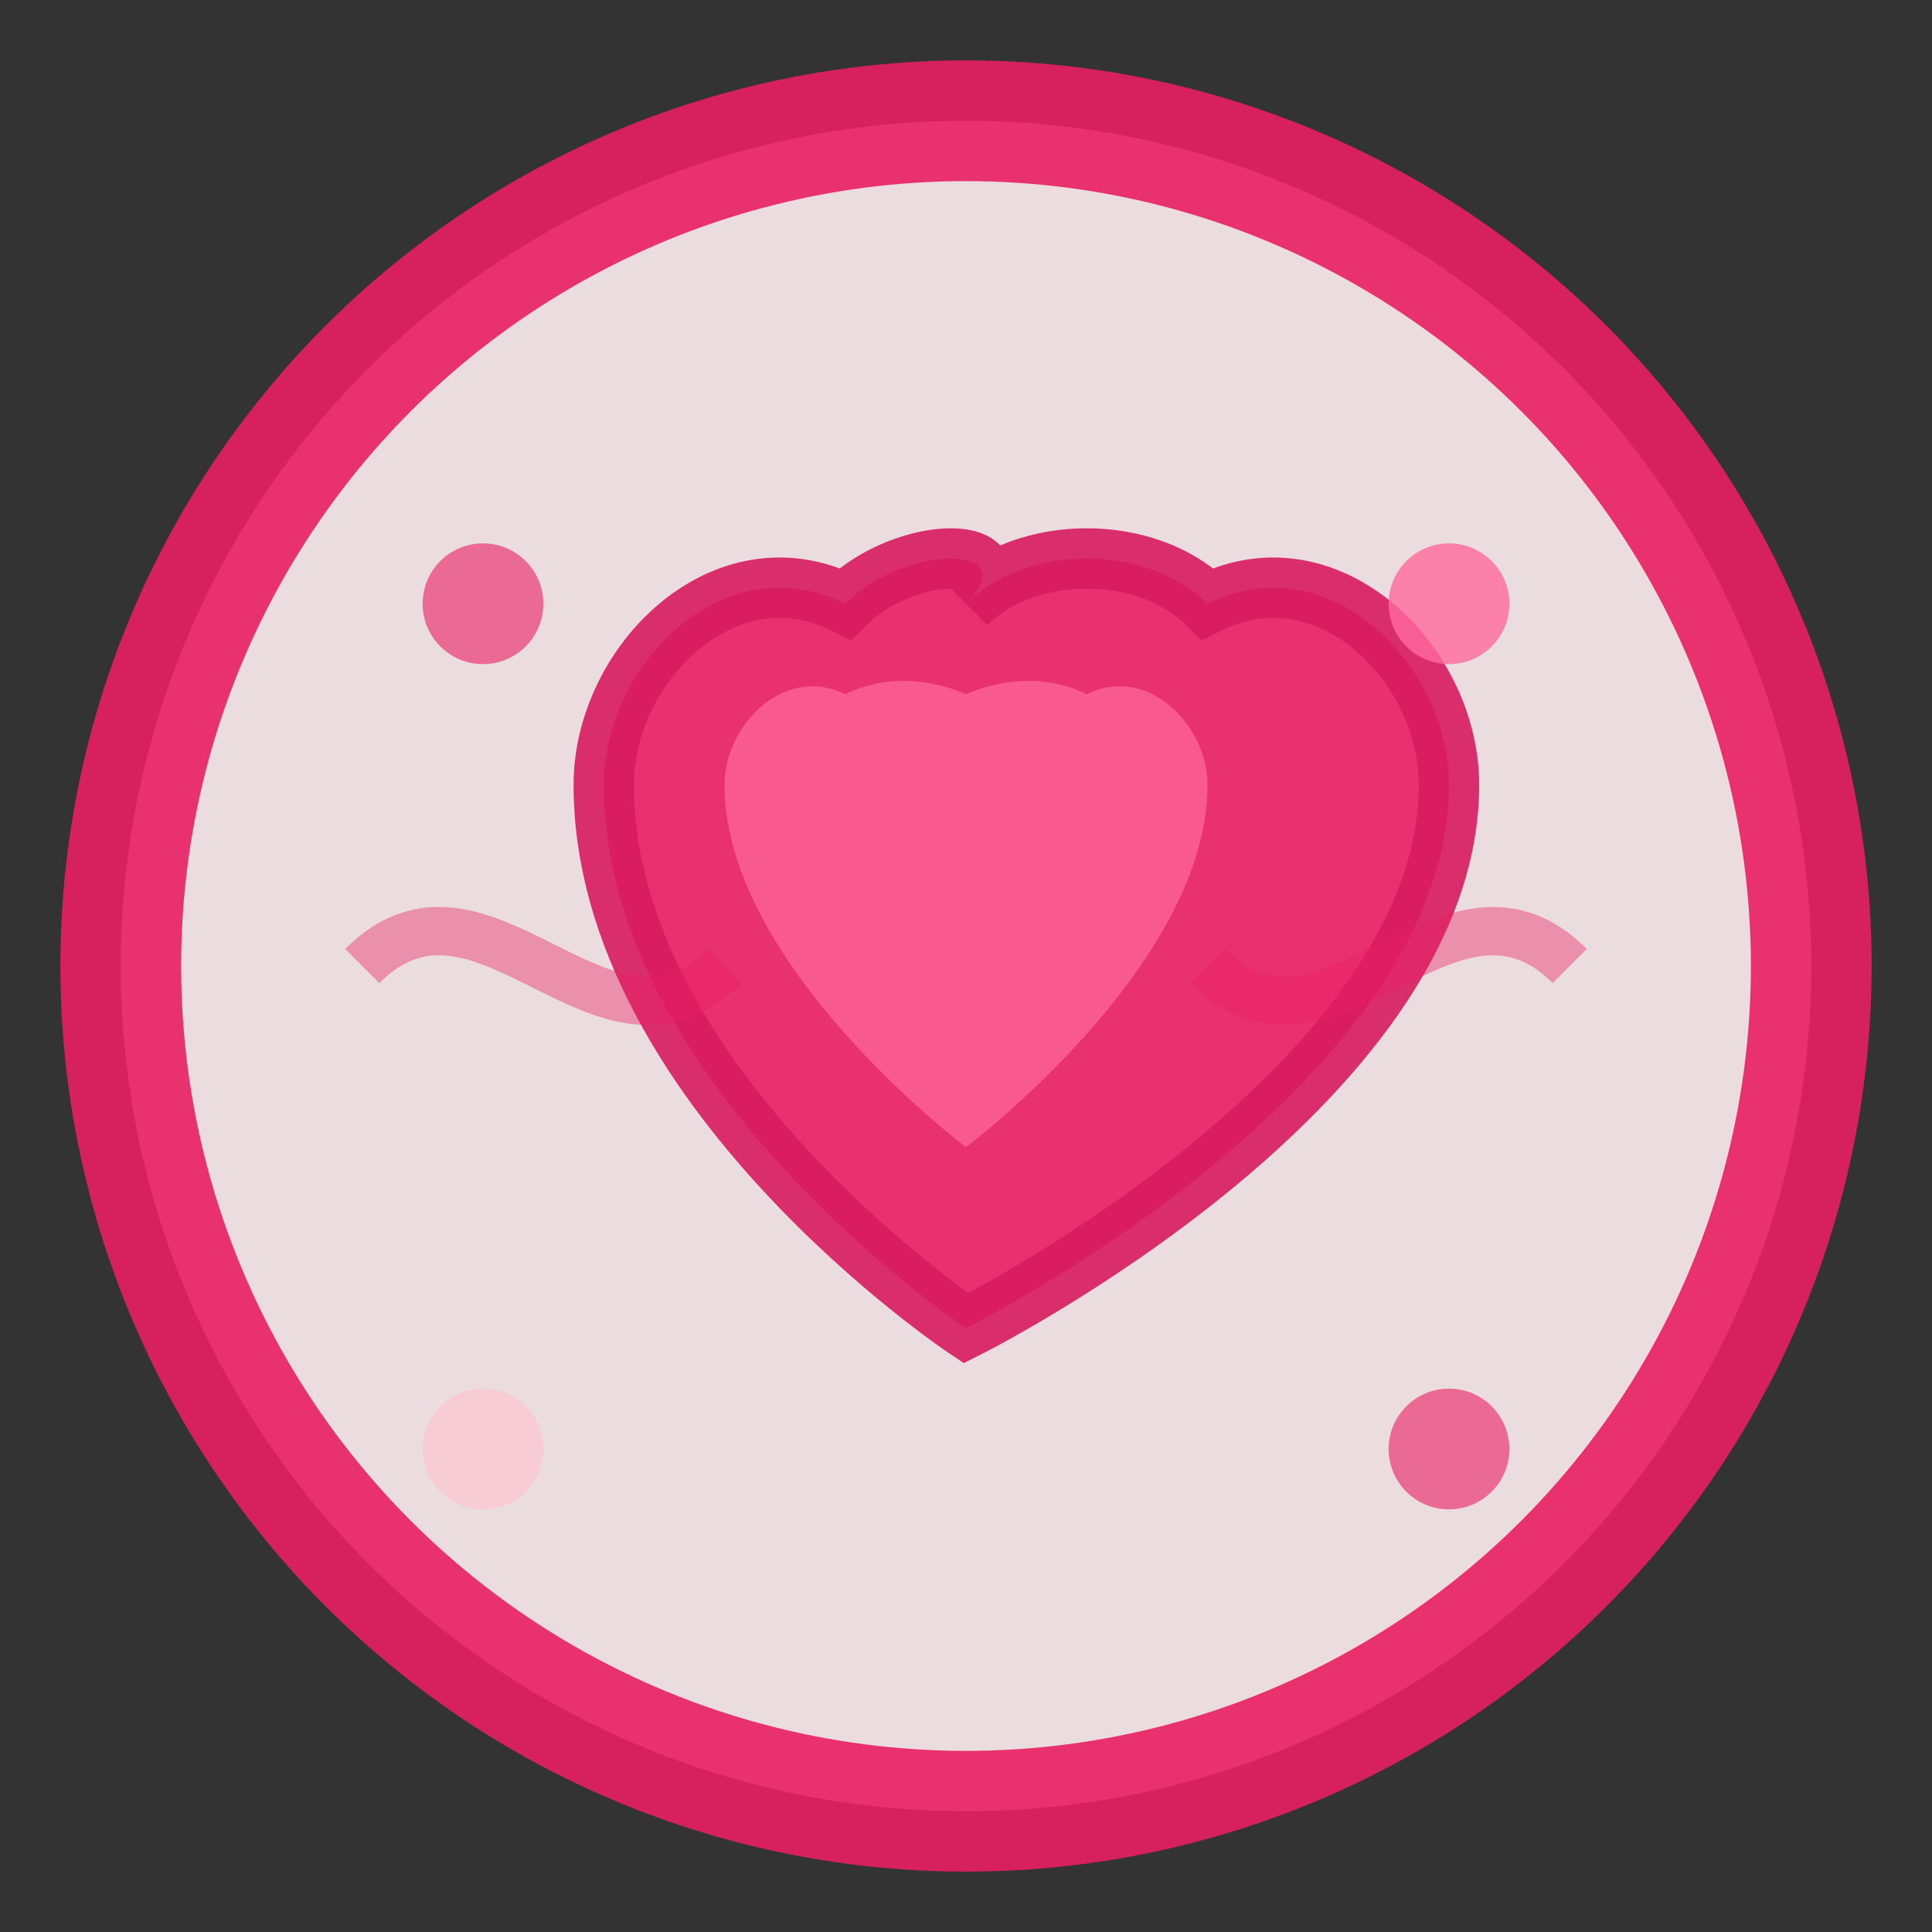 <svg width="32" height="32" viewBox="0 0 32 32" fill="none" xmlns="http://www.w3.org/2000/svg">
  <rect x="0" y="0" width="32" height="32" fill="#333333" stroke="none"/>
  <!-- Hand-drawn favicon for Stenobombe.center -->
  <g>
    <!-- Background circle -->
    <circle cx="16" cy="16" r="14" fill="#ffeef3" stroke="#e91e63" stroke-width="2" opacity="0.9"/>
    
    <!-- Main heart symbol -->
    <path d="M16 22C16 22 10 18 10 13C10 11 12 9 14 10C15 9 17 9 16 10C17 9 19 9 20 10C22 9 24 11 24 13C24 18 16 22 16 22Z" 
          fill="#e91e63" stroke="#d81b60" stroke-width="1" opacity="0.9"/>
    
    <!-- Inner heart highlight -->
    <path d="M16 19C16 19 12 16 12 13C12 12 13 11 14 11.5C15 11 16 11.5 16 11.5C16 11.5 17 11 18 11.5C19 11 20 12 20 13C20 16 16 19 16 19Z" 
          fill="#ff6b9d" opacity="0.7"/>
    
    <!-- Small decorative dots -->
    <circle cx="8" cy="10" r="1" fill="#e91e63" opacity="0.6"/>
    <circle cx="24" cy="10" r="1" fill="#ff6b9d" opacity="0.8"/>
    <circle cx="8" cy="24" r="1" fill="#ffc1cc" opacity="0.6"/>
    <circle cx="24" cy="24" r="1" fill="#e91e63" opacity="0.6"/>
    
    <!-- Hand-drawn decorative lines -->
    <path d="M6 16C8 14 10 18 12 16" stroke="#e91e63" stroke-width="0.8" fill="none" opacity="0.4"/>
    <path d="M20 16C22 18 24 14 26 16" stroke="#e91e63" stroke-width="0.8" fill="none" opacity="0.4"/>
  </g>
</svg>
